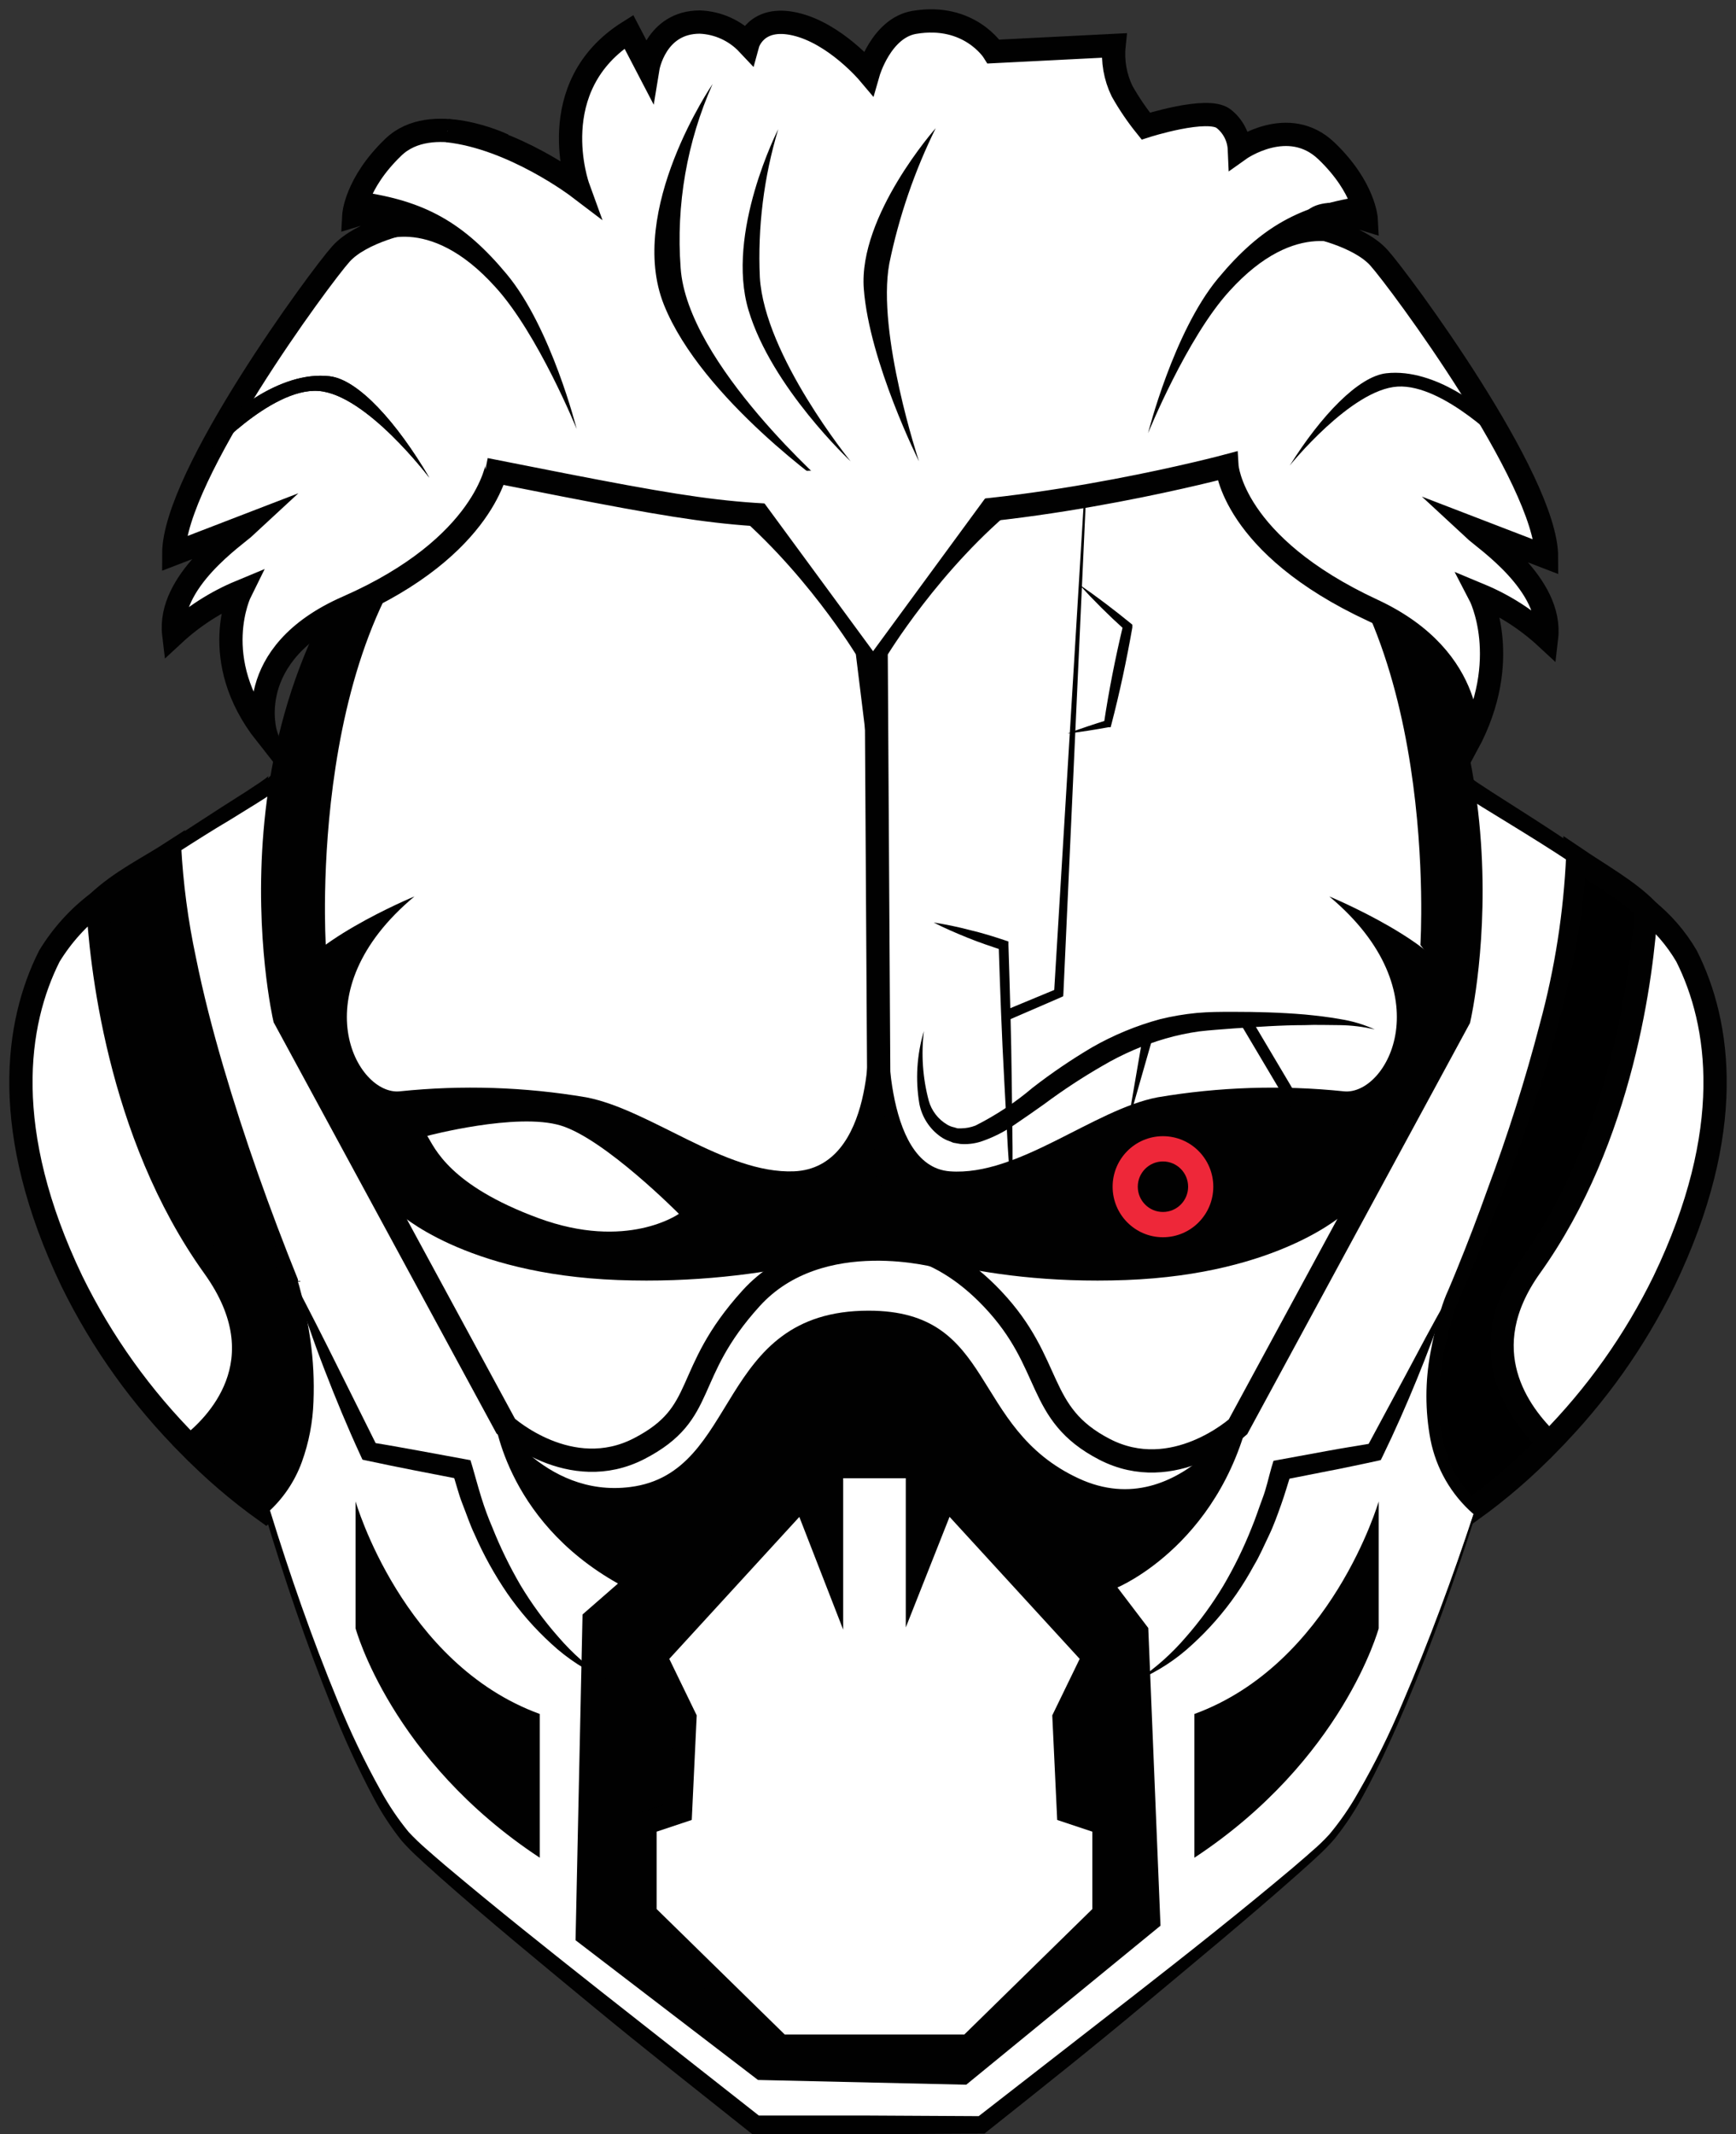 <?xml version="1.0" encoding="UTF-8"?> <svg xmlns="http://www.w3.org/2000/svg" width="166" height="204" viewBox="0 0 166 204" fill="none"><rect x="0" y="0" width="166" height="204" fill="#333333" stroke="none"/> <path d="M148.15 137.909C145.849 140.301 143.333 142.476 140.635 144.405C133.14 138.008 138.091 124.78 138.267 124.297C143.592 112.044 150.164 94.726 150.547 81.971C152.973 83.617 155.586 85.066 157.423 86.899C157.05 92.813 155.232 108.693 146.362 121.044C140.664 128.999 145.193 135.12 148.15 137.909Z" fill="black" stroke="#010101" stroke-width="2.225" stroke-miterlimit="10"></path> <path d="M25.407 144.444C22.812 142.59 20.386 140.509 18.157 138.225C20.515 136.411 26.998 130.221 20.436 121.073C11.232 108.259 9.631 91.66 9.346 86.278C11.605 84.169 14.139 82.986 16.654 81.35C17.224 93.651 23.118 110.191 28.157 122.542C28.154 122.565 28.154 122.588 28.157 122.611C28.639 124.06 32.755 138.146 25.407 144.444Z" fill="#010101" stroke="#010101" stroke-width="2.225" stroke-miterlimit="10"></path> <path d="M20.436 121.074C27.008 130.221 20.515 136.411 18.157 138.225C13.549 133.632 9.735 128.303 6.87 122.454C-0.006 108.102 1.487 97.811 4.719 91.394C5.926 89.412 7.496 87.676 9.346 86.278C9.621 91.66 11.232 108.25 20.436 121.074Z" fill="white" stroke="#010101" stroke-width="2.225" stroke-miterlimit="10"></path> <path d="M140.94 144.631C140.94 144.631 132.816 170.26 126.548 176.243C120.281 182.226 93.778 203.024 93.778 203.024H72.245C72.245 203.024 45.722 182.246 39.464 176.243C33.207 170.24 25.594 144.533 25.594 144.533C25.545 144.498 25.492 144.468 25.436 144.444C32.784 138.165 28.668 124.06 28.207 122.581C28.203 122.558 28.203 122.535 28.207 122.512C23.128 110.161 17.234 93.276 16.635 80.975C21.684 77.673 26.36 75.061 26.458 74.528H139.545C139.633 75.061 145.075 78.097 150.547 81.793C150.174 94.528 143.592 112.054 138.268 124.306C138.061 124.779 133.091 137.909 140.94 144.631Z" fill="white"></path> <path d="M141.008 144.553L141.136 144.651L141.018 144.809H140.949L141.107 144.759C139.142 150.9 136.971 156.982 134.466 162.926C133.199 165.883 131.882 168.84 130.321 171.679C129.546 173.113 128.645 174.476 127.629 175.75C127.094 176.371 126.519 176.957 125.91 177.505C125.32 178.066 124.711 178.589 124.112 179.131C119.289 183.409 114.289 187.519 109.377 191.63C104.465 195.74 99.397 199.762 94.357 203.764L94.141 203.941H93.856L83.051 204H71.95L71.714 203.823C66.685 199.821 61.626 195.848 56.675 191.758C51.724 187.667 46.743 183.586 41.94 179.328C41.35 178.776 40.731 178.264 40.152 177.702C39.535 177.152 38.951 176.566 38.403 175.947C37.38 174.661 36.479 173.281 35.712 171.827C34.199 168.969 32.851 166.027 31.674 163.015C29.258 157.022 27.195 150.92 25.338 144.74L25.437 144.898L25.328 144.829L24.965 144.602L25.279 144.326C26.711 143.082 27.795 141.486 28.423 139.693C29.06 137.893 29.412 136.004 29.464 134.094C29.498 132.149 29.35 130.206 29.022 128.288C28.885 127.303 28.718 126.386 28.511 125.45C28.403 124.976 28.295 124.513 28.168 124.05L27.765 122.562V122.699C25.014 116.016 22.421 109.264 20.289 102.355C19.218 98.895 18.256 95.396 17.47 91.857C16.661 88.289 16.129 84.664 15.878 81.014V80.62L16.212 80.403C17.853 79.309 19.503 78.254 21.124 77.2L23.6 75.622L24.808 74.824L25.378 74.42L25.613 74.223L25.692 74.154C25.644 74.224 25.613 74.305 25.604 74.39L26.37 73.74C35.794 73.648 45.218 73.595 54.641 73.582L82.923 73.483H111.194C120.615 73.483 130.046 73.483 139.466 73.592L140.35 74.351C140.342 74.272 140.319 74.195 140.281 74.124V74.055L140.36 74.134L140.635 74.351L141.274 74.804L142.639 75.701L145.419 77.475C147.276 78.658 149.132 79.861 150.959 81.113L151.323 81.369V81.793C150.928 87.363 149.913 92.871 148.297 98.215C146.755 103.547 144.908 108.772 142.865 113.907C141.883 116.47 140.782 119.033 139.672 121.556L138.847 123.458C138.555 124.078 138.306 124.717 138.101 125.371C137.687 126.662 137.359 127.979 137.118 129.314C136.585 132.012 136.562 134.788 137.05 137.495C137.542 140.227 138.936 142.713 141.008 144.553ZM140.881 144.71C138.764 142.865 137.323 140.364 136.784 137.603C136.269 134.861 136.269 132.046 136.784 129.304C137.023 127.933 137.352 126.58 137.767 125.252C137.962 124.577 138.208 123.918 138.503 123.281C138.769 122.64 139.044 122.01 139.299 121.369C140.34 118.819 141.323 116.25 142.246 113.661C144.177 108.493 145.843 103.229 147.236 97.889C148.674 92.608 149.521 87.183 149.761 81.714L150.115 82.394C148.288 81.182 146.431 80.028 144.555 78.875L141.745 77.15L140.331 76.253L139.613 75.76C139.496 75.672 139.368 75.583 139.24 75.475C139.113 75.366 139.103 75.366 139.014 75.277L138.867 75.1C138.867 75.041 138.867 75.1 138.769 74.942C138.718 74.843 138.682 74.737 138.661 74.627L139.545 75.386C130.124 75.494 120.694 75.475 111.273 75.494H83.001L54.72 75.396C45.296 75.396 35.872 75.343 26.448 75.238L27.215 74.587C27.188 74.731 27.127 74.866 27.038 74.982L26.91 75.139C26.853 75.204 26.791 75.263 26.723 75.317L26.389 75.583L25.751 76.026L24.494 76.825L21.989 78.373C20.319 79.358 18.649 80.423 17.008 81.477L17.323 80.866C17.512 84.437 17.981 87.986 18.727 91.482C19.434 95.001 20.338 98.481 21.35 101.931C23.374 108.831 25.8 115.622 28.492 122.305V122.443V122.532L28.55 122.709L28.649 123.064L28.835 123.774C28.953 124.247 29.061 124.76 29.169 125.203C29.376 126.189 29.543 127.125 29.68 128.091C29.955 130.033 30.054 131.996 29.975 133.956C29.912 135.932 29.537 137.884 28.865 139.742C28.183 141.622 27.041 143.3 25.545 144.622V144.119L25.741 144.247H25.81V144.355C27.706 150.496 29.818 156.578 32.264 162.512C33.466 165.48 34.851 168.37 36.409 171.166C37.173 172.561 38.064 173.881 39.071 175.109C39.606 175.681 40.17 176.224 40.761 176.736C41.35 177.268 41.969 177.781 42.569 178.303C47.48 182.443 52.5 186.425 57.539 190.407L72.687 202.315L72.245 202.216H83.051L93.856 202.275L93.355 202.453L108.572 190.624C113.631 186.681 118.69 182.679 123.601 178.549C124.201 178.017 124.829 177.514 125.419 176.972C126.024 176.462 126.595 175.912 127.128 175.326C128.153 174.098 129.064 172.778 129.849 171.383C131.459 168.605 132.886 165.724 134.122 162.758C136.666 156.844 138.896 150.792 140.92 144.681V144.543L141.038 144.631L141.107 144.681L140.989 144.838L140.881 144.71Z" fill="#010101"></path> <path d="M159.123 122.452C156.331 128.171 152.624 133.392 148.15 137.908C145.203 135.119 140.665 129.037 146.343 121.072C155.184 108.722 157.03 92.891 157.404 86.928C158.957 88.164 160.27 89.678 161.274 91.393C164.506 97.82 166.019 108.101 159.123 122.452Z" fill="white" stroke="#010101" stroke-width="2.225" stroke-miterlimit="10"></path> <path d="M47.205 135.12C47.205 135.12 48.109 145.203 59.092 151.364L55.703 154.321L55.035 185.459L72.481 198.816L92.393 199.269L110.969 184.069L109.8 155.612L106.853 151.738C106.853 151.738 117.334 147.401 119.82 133.523C119.82 133.523 113.091 145.903 103.169 141.329C92.648 136.48 95.31 125.282 83.061 125.282C68.326 125.282 70.88 140.807 60.261 142.138C51.93 143.202 47.205 135.12 47.205 135.12Z" fill="#010101"></path> <path d="M82.913 62.168L90.064 120.167C90.064 120.167 78.433 116.805 71.812 124.109C65.192 131.413 67.755 135.031 61.135 138.461C54.514 141.891 48.364 136.322 48.364 136.322L27.215 97.318C27.215 97.318 20.171 66.682 41.095 46.968C62.019 27.254 82.913 62.168 82.913 62.168Z" fill="white" stroke="#010101" stroke-width="2.225" stroke-miterlimit="10"></path> <path d="M83.777 62.246L84.121 118.874C84.121 118.874 89.269 118.184 94.927 124.177C100.821 130.417 98.984 135.099 105.605 138.529C112.226 141.96 118.375 136.39 118.375 136.39L139.515 97.386C139.515 97.386 146.568 66.751 125.635 47.036C104.701 27.322 83.777 62.246 83.777 62.246Z" fill="white" stroke="#010101" stroke-width="2.225" stroke-miterlimit="10"></path> <path d="M84.937 97.435C84.937 97.435 84.279 111.481 90.831 111.964C97.383 112.447 104.583 106.05 110.694 104.887C116.574 103.892 122.562 103.699 128.494 104.315C132.649 104.759 138.081 94.843 127.108 85.686C127.108 85.686 138.317 90.328 139.28 94.557C140.262 99.022 134.839 104.503 134.839 104.503L128.67 115.887C128.67 115.887 122.413 121.802 107.648 122.354C92.884 122.906 84.072 118.825 84.072 118.825L84.937 97.435Z" fill="#010101"></path> <path d="M88.345 98.56C88.074 100.784 88.231 103.039 88.807 105.204C89.076 106.171 89.711 106.995 90.575 107.501C90.778 107.624 91.001 107.71 91.233 107.757L91.567 107.855H91.901C92.372 107.85 92.838 107.76 93.277 107.589C95.23 106.607 97.06 105.396 98.728 103.982C100.551 102.567 102.46 101.27 104.446 100.098C106.489 98.933 108.67 98.032 110.939 97.417C112.086 97.137 113.251 96.939 114.426 96.825C115.615 96.717 116.754 96.717 117.894 96.717C120.173 96.717 122.462 96.776 124.77 96.973C125.9 97.082 127.039 97.21 128.169 97.417C129.306 97.594 130.413 97.925 131.46 98.403C130.362 98.142 129.239 98.003 128.11 97.989C126.981 97.989 125.861 97.939 124.731 97.989C122.481 97.989 120.222 98.156 117.973 98.304C116.853 98.393 115.713 98.462 114.652 98.59C113.574 98.742 112.507 98.969 111.46 99.27C109.356 99.88 107.337 100.751 105.448 101.862C103.511 102.977 101.641 104.204 99.848 105.539C98.925 106.19 97.992 106.85 97.01 107.51C96.013 108.199 94.925 108.743 93.778 109.127C93.143 109.325 92.476 109.399 91.813 109.344L91.302 109.255C91.145 109.255 90.988 109.147 90.831 109.097C90.516 108.994 90.218 108.844 89.947 108.654C88.891 107.912 88.162 106.788 87.913 105.519C87.519 103.197 87.666 100.815 88.345 98.56ZM95.742 96.727L101.067 94.519L100.791 94.903L104.397 35.397L101.685 94.953L101.666 95.229L101.41 95.347L96.125 97.634L95.742 96.727Z" fill="#010101"></path> <path d="M89.278 88.18C90.443 88.359 91.597 88.599 92.736 88.899C93.876 89.165 94.986 89.51 96.106 89.885L96.43 89.993V90.338C96.567 94.636 96.695 98.943 96.744 103.241L96.823 109.697V116.154C96.646 114.005 96.528 111.856 96.371 109.717L96.027 103.271C95.791 98.973 95.634 94.665 95.496 90.368L95.831 90.821C94.721 90.447 93.62 90.082 92.53 89.638C91.439 89.195 90.329 88.722 89.278 88.18ZM103.188 55.868C104.888 57.031 106.509 58.273 108.1 59.565L108.277 59.712V59.978C107.727 63.103 107.068 66.208 106.263 69.284L106.204 69.51H106.008C104.721 69.747 103.434 69.954 102.078 70.112C103.316 69.648 104.563 69.234 105.811 68.85L105.565 69.116C106.037 65.972 106.656 62.857 107.393 59.772L107.53 60.185C106.013 58.819 104.564 57.378 103.188 55.868ZM110.31 98.874L107.805 107.618L109.347 98.657L110.31 98.874Z" fill="#010101"></path> <path d="M119.014 97.436L124.299 106.336" stroke="#010101" stroke-width="1.113" stroke-miterlimit="10"></path> <path d="M83.482 195.582H92.667L105.565 182.945V174.281L102.166 173.147L101.744 164.197L104.573 158.372L90.418 142.926L87.726 149.727V140.186H83.482H83.757H79.514V149.845L76.822 142.926L62.667 158.372L65.496 164.197L65.073 173.147L61.675 174.281V182.945L74.582 195.582H83.757" fill="white"></path> <path d="M83.482 195.582H92.667L105.565 182.945V174.281L102.166 173.147L101.744 164.197L104.573 158.372L90.418 142.926L87.726 149.727V140.186H83.482H83.757H79.514V149.845L76.822 142.926L62.667 158.372L65.496 164.197L65.073 173.147L61.675 174.281V182.945L74.582 195.582H83.757" stroke="#010101" stroke-width="2.225" stroke-miterlimit="10"></path> <path d="M108.759 160.609C110.48 159.456 112.036 158.073 113.385 156.498C114.728 154.967 115.931 153.317 116.981 151.57C118.017 149.808 118.916 147.969 119.672 146.07C120.065 145.133 120.37 144.158 120.733 143.201C121.097 142.245 121.303 141.23 121.588 140.244L121.774 139.633L122.354 139.525L126.814 138.707C128.297 138.431 129.761 138.204 131.274 137.948L130.665 138.401L134.447 131.373C135.694 129.017 136.952 126.661 138.268 124.325C137.443 126.878 136.49 129.382 135.478 131.856C134.466 134.33 133.386 136.784 132.207 139.209L132.03 139.564L131.598 139.663C130.124 139.968 128.651 140.303 127.168 140.579L122.718 141.457L123.494 140.747C123.169 141.733 122.875 142.787 122.511 143.803C122.148 144.818 121.794 145.823 121.342 146.76C120.89 147.696 120.448 148.731 119.908 149.628C119.397 150.571 118.837 151.486 118.228 152.368C117.012 154.125 115.601 155.739 114.024 157.179C112.481 158.621 110.699 159.782 108.759 160.609Z" fill="#010101"></path> <path d="M28.177 122.581C29.552 125.21 30.892 127.838 32.195 130.467L36.124 138.352L35.486 137.869C36.979 138.106 38.433 138.372 39.955 138.648L44.405 139.466L44.985 139.575L45.171 140.186C45.456 141.171 45.721 142.157 46.026 143.143C46.331 144.129 46.694 145.114 47.087 146.021C47.843 147.919 48.74 149.757 49.769 151.521C50.818 153.271 52.025 154.921 53.374 156.45C54.724 158.024 56.285 159.404 58.011 160.55C56.057 159.72 54.263 158.556 52.706 157.11C51.129 155.671 49.718 154.057 48.502 152.3C47.296 150.534 46.257 148.66 45.397 146.701C44.926 145.715 44.611 144.73 44.218 143.744C43.826 142.758 43.59 141.704 43.236 140.679L44.002 141.398L39.552 140.531C38.079 140.245 36.605 139.939 35.122 139.624L34.66 139.525L34.484 139.141C33.236 136.44 32.106 133.71 31.036 130.94C29.965 128.17 29.022 125.42 28.177 122.581ZM51.615 163.833V177.573C37.391 168.209 34.002 155.651 34.002 155.651V143.517C34.002 143.517 38.472 159.042 51.615 163.833ZM114.21 163.833V177.573C128.434 168.209 131.833 155.651 131.833 155.651V143.517C131.833 143.517 127.324 159.042 114.21 163.833Z" fill="#010101"></path> <path d="M28.157 122.512V122.452" stroke="#010101" stroke-width="1.113" stroke-miterlimit="10"></path> <path d="M111.204 118.263C113.862 118.263 116.018 116.101 116.018 113.433C116.018 110.766 113.862 108.604 111.204 108.604C108.546 108.604 106.391 110.766 106.391 113.433C106.391 116.101 108.546 118.263 111.204 118.263Z" fill="#EE2739"></path> <path d="M111.204 115.848C112.533 115.848 113.611 114.767 113.611 113.434C113.611 112.1 112.533 111.019 111.204 111.019C109.875 111.019 108.797 112.1 108.797 113.434C108.797 114.767 109.875 115.848 111.204 115.848Z" fill="#010101"></path> <path d="M33.197 90.328C33.197 90.328 31.232 59.239 46.596 47.174C61.96 35.109 44.818 45.459 44.818 45.459C44.818 45.459 32.332 57.79 29.405 70.102C28.364 74.458 28.806 95.878 28.806 95.878L33.197 90.328Z" fill="white"></path> <path d="M135.821 90.328C135.821 90.328 137.786 59.239 122.422 47.174C107.058 35.109 124.2 45.459 124.2 45.459C124.2 45.459 136.686 57.79 139.613 70.102C140.654 74.458 140.222 95.878 140.222 95.878L135.821 90.328ZM31.153 90.328C31.153 90.328 29.189 59.239 44.552 47.174C59.916 35.109 42.774 45.489 42.774 45.489C42.774 45.489 30.289 57.82 27.361 70.131C26.33 74.488 26.762 95.907 26.762 95.907L31.153 90.328Z" fill="#010101"></path> <path d="M39.66 85.686C39.66 85.686 35.486 95.168 37.175 98.766C38.865 102.364 42.185 100.688 49.651 100.688C59.985 100.688 69.425 107.381 72.549 108.574C77.186 110.407 83.05 102.472 83.05 102.472L81.42 114.488L36.772 110.979L28.806 95.878L39.66 85.686Z" fill="white"></path> <path d="M83.05 98.579C83.05 98.579 83.748 111.659 75.899 111.964C69.327 112.211 62.146 106.05 56.046 104.887C50.162 103.891 44.171 103.699 38.236 104.315C34.091 104.759 28.658 94.843 39.631 85.686C39.631 85.686 28.413 90.328 27.45 94.557C26.468 99.022 31.9 104.503 31.9 104.503L38.069 115.887C38.069 115.887 44.327 121.802 59.091 122.354C73.856 122.906 84.092 118.825 84.092 118.825L83.05 98.579Z" fill="#010101"></path> <path d="M40.859 108.574C40.859 108.574 49.425 106.307 53.629 107.589C57.834 108.87 64.916 116.026 64.916 116.026C64.916 116.026 59.956 119.565 51.468 116.43C42.981 113.296 41.576 109.747 40.859 108.574Z" fill="white"></path> <path d="M48.129 13.867C48.129 13.867 41.252 10.575 37.618 14.065C33.983 17.554 33.826 20.619 33.826 20.619C33.826 20.619 38.521 19.171 39.13 21.201C39.13 21.201 34.582 22.078 32.608 24.267C30.633 26.455 16.615 45.489 16.615 52.931L23.55 50.26C22.49 51.245 16.006 55.553 16.615 60.649C18.483 58.918 20.642 57.533 22.991 56.558C22.991 56.558 19.788 63.005 25.407 70.141C25.407 70.141 22.991 62.532 33.217 58.047C46.527 52.211 47.549 44.454 47.549 44.454" fill="white"></path> <path d="M48.129 13.867C48.129 13.867 41.252 10.575 37.618 14.065C33.983 17.554 33.826 20.619 33.826 20.619C33.826 20.619 38.521 19.171 39.13 21.201C39.13 21.201 34.582 22.078 32.608 24.267C30.633 26.455 16.615 45.489 16.615 52.931L23.55 50.26C22.49 51.245 16.006 55.553 16.615 60.649C18.483 58.918 20.642 57.533 22.991 56.558C22.991 56.558 19.788 63.005 25.407 70.141C25.407 70.141 22.991 62.532 33.217 58.047C46.527 52.211 47.549 44.454 47.549 44.454" stroke="#010101" stroke-width="2.225" stroke-miterlimit="10"></path> <path d="M41.055 45.667C41.055 45.667 35.014 37.663 30.426 37.367C25.839 37.072 19.788 43.775 19.788 43.775L21.654 40.098C21.654 40.098 26.566 35.367 31.546 35.968C34.277 36.303 37.951 40.384 41.055 45.667Z" fill="#010101"></path> <path d="M41.055 45.667C41.055 45.667 35.014 37.663 30.426 37.367C25.839 37.072 19.788 43.775 19.788 43.775L21.654 40.098C21.654 40.098 26.566 35.367 31.546 35.968C34.277 36.303 37.951 40.384 41.055 45.667Z" fill="#010101"></path> <path d="M42.775 12.488C49.081 13.168 55.28 17.88 55.28 17.88C55.28 17.88 51.793 8.269 60.133 3.035L61.95 6.524C61.95 6.524 62.667 2.109 66.921 2.109C68.664 2.176 70.311 2.926 71.508 4.198C71.508 4.198 72.265 1.428 76.056 2.306C79.848 3.183 83.031 6.958 83.031 6.958C83.031 6.958 84.259 2.67 87.432 2.138C92.707 1.251 95.006 4.928 95.006 4.928L106.529 4.346C106.373 5.845 106.638 7.357 107.295 8.713C107.959 9.887 108.718 11.005 109.564 12.054C109.564 12.054 115.458 10.162 116.99 11.335C117.444 11.686 117.815 12.133 118.078 12.644C118.341 13.155 118.489 13.717 118.513 14.292C118.513 14.292 123.209 10.94 126.853 14.44C130.498 17.939 130.645 20.995 130.645 20.995C130.645 20.995 125.939 19.536 125.33 21.576C125.33 21.576 129.879 22.444 131.853 24.632C133.828 26.82 147.885 45.824 147.885 53.247L140.94 50.575C142.001 51.561 148.484 55.869 147.885 60.975C146.014 59.241 143.852 57.853 141.5 56.874C141.5 56.874 144.702 63.005 140.311 71.157C140.311 71.157 141.411 63.064 131.274 58.343C117.786 52.084 117.324 44.543 117.324 44.543C117.324 44.543 99.888 49.205 84.731 49.343C69.995 49.491 68.944 49.343 46.419 44.878" fill="white"></path> <path d="M42.775 12.488C49.081 13.168 55.28 17.88 55.28 17.88C55.28 17.88 51.793 8.269 60.133 3.035L61.95 6.524C61.95 6.524 62.667 2.109 66.921 2.109C68.664 2.176 70.311 2.926 71.508 4.198C71.508 4.198 72.265 1.428 76.056 2.306C79.848 3.183 83.031 6.958 83.031 6.958C83.031 6.958 84.259 2.67 87.432 2.138C92.707 1.251 95.006 4.928 95.006 4.928L106.529 4.346C106.373 5.845 106.638 7.357 107.295 8.713C107.959 9.887 108.718 11.005 109.564 12.054C109.564 12.054 115.458 10.162 116.99 11.335C117.444 11.686 117.815 12.133 118.078 12.644C118.341 13.155 118.489 13.717 118.513 14.292C118.513 14.292 123.209 10.94 126.853 14.44C130.498 17.939 130.645 20.995 130.645 20.995C130.645 20.995 125.939 19.536 125.33 21.576C125.33 21.576 129.879 22.444 131.853 24.632C133.828 26.82 147.885 45.824 147.885 53.247L140.94 50.575C142.001 51.561 148.484 55.869 147.885 60.975C146.014 59.241 143.852 57.853 141.5 56.874C141.5 56.874 144.702 63.005 140.311 71.157C140.311 71.157 141.411 63.064 131.274 58.343C117.786 52.084 117.324 44.543 117.324 44.543C117.324 44.543 99.888 49.205 84.731 49.343C69.995 49.491 68.944 49.343 46.419 44.878" stroke="#010101" stroke-width="2.225" stroke-miterlimit="10"></path> <path d="M123.326 44.503C123.326 44.503 129.186 37.222 133.636 36.953C138.086 36.684 143.955 42.782 143.955 42.782L142.145 39.437C142.145 39.437 137.381 35.133 132.55 35.68C129.901 35.985 126.337 39.697 123.326 44.503Z" fill="#010101"></path> <path d="M74.416 12.35C74.416 12.35 69.357 22.256 71.577 29.659C73.797 37.061 81.341 44.099 81.341 44.099C81.341 44.099 73.109 34.015 72.657 26.504C72.441 21.72 73.036 16.934 74.416 12.35ZM89.475 12.251C89.475 12.251 82.068 20.61 82.599 27.608C83.129 34.607 87.874 44.099 87.874 44.099C87.874 44.099 83.817 31.876 85.035 25.203C85.956 20.713 87.449 16.36 89.475 12.251Z" fill="#010101"></path> <path d="M68.139 8.032C68.139 8.032 59.868 20.117 63.492 29.146C67.117 38.175 79.455 46.76 79.455 46.76C79.455 46.76 65.703 34.784 65.084 25.607C64.636 19.585 65.686 13.546 68.139 8.032ZM35.82 23.271C35.82 23.271 39.396 21.566 37.785 20.62C37.127 20.225 33.374 20.442 33.511 19.772C33.767 18.491 33.511 18.195 34.494 18.333C40.584 19.2 44.317 21.231 48.463 26.218C52.716 31.334 55.142 41.004 55.142 41.004C55.142 41.004 51.439 31.886 47.362 27.431C40.859 20.215 35.82 23.271 35.82 23.271ZM129.103 23.685C129.103 23.685 125.527 21.98 127.138 21.034C127.796 20.639 131.539 20.846 131.411 20.176C131.156 18.895 131.411 18.599 130.429 18.737C124.338 19.614 120.605 21.635 116.46 26.623C112.206 31.748 109.78 41.408 109.78 41.408C109.78 41.408 113.483 32.29 117.55 27.835C124.073 20.62 129.103 23.685 129.103 23.685Z" fill="#010101"></path> <path d="M71.017 45.282L83.483 62.246L96.794 44.1L71.017 45.282Z" fill="white"></path> </svg> 